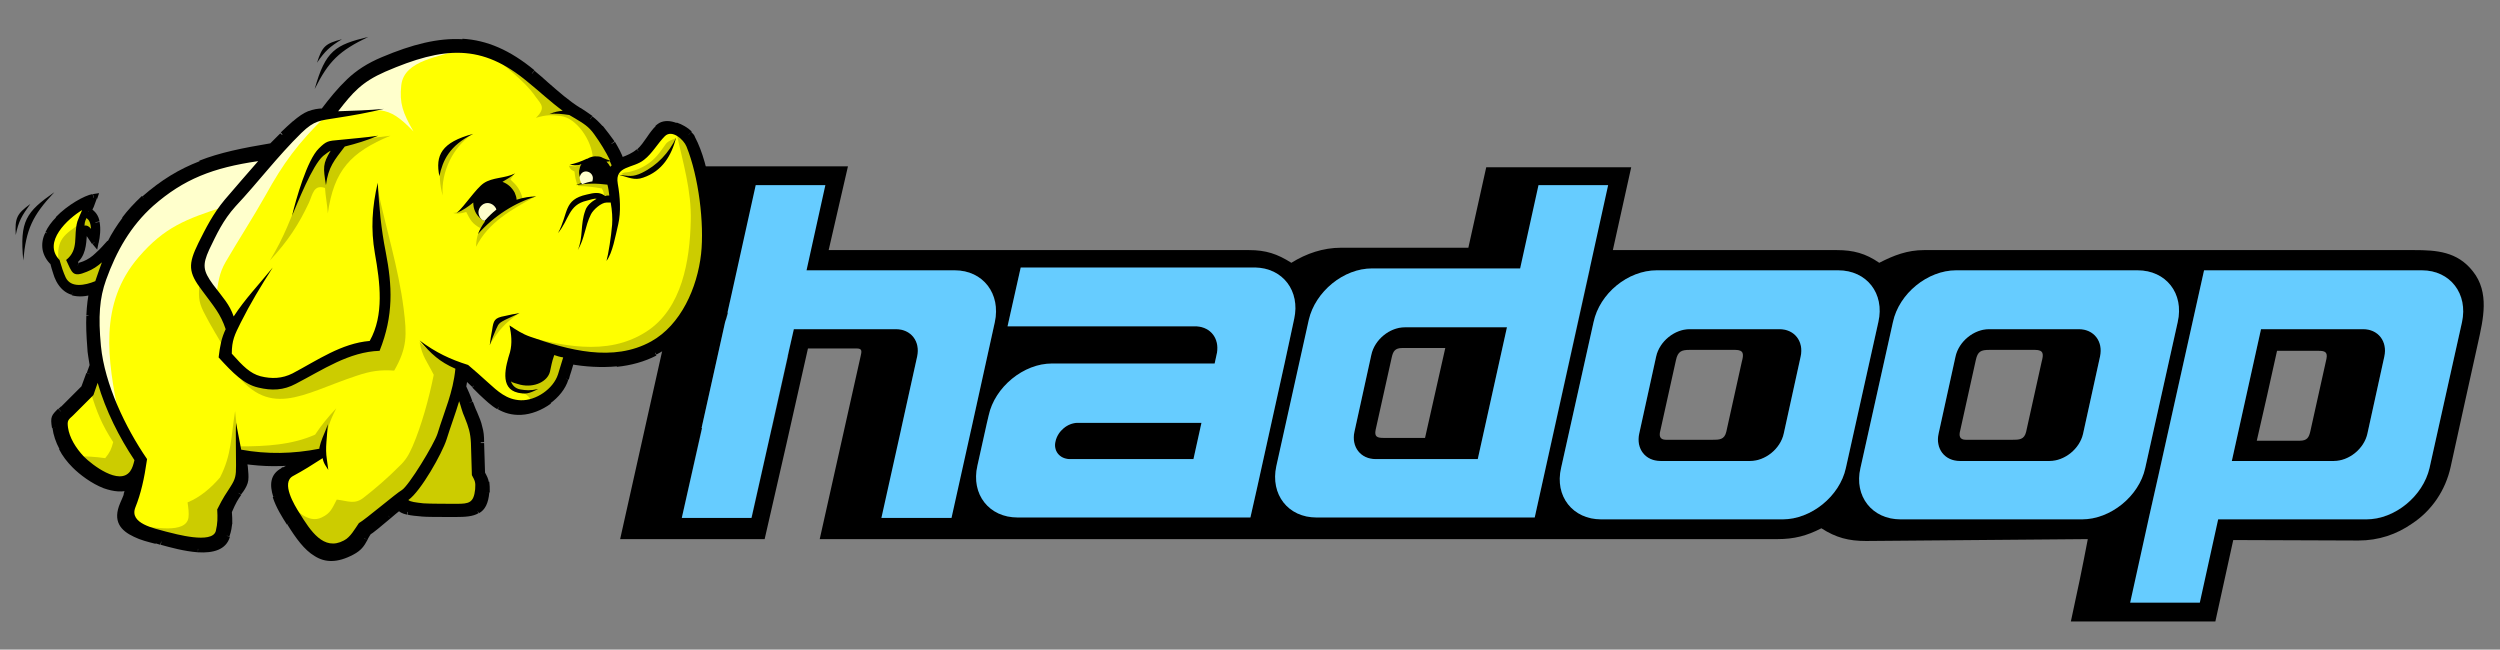 <svg version="1.1" id="svg2" xmlns="http://www.w3.org/2000/svg" xmlns:xlink="http://www.w3.org/1999/xlink" x="0" y="0" viewBox="0 0 663.9 172.5" xml:space="preserve"><rect x="0" y="0" width="663.9" height="172.5" fill="#808080" stroke="none"/><style>.st0,.st1{fill-rule:evenodd;clip-rule:evenodd}.st1{fill:#1f1917}.st2{fill:#6cf}.st2,.st3,.st4,.st5{fill-rule:evenodd;clip-rule:evenodd}.st3{stroke:#1f1917;stroke-width:.27;stroke-miterlimit:12.5;fill:#ff0}.st4{fill:#ffc}.st5{fill:#cc0}</style><g id="g10" transform="matrix(1.25 0 0 -1.25 -37.44 223.04)"><path id="path20" class="st0" d="M469.9 46.4h30.7c1.3 5.8 2.5 11.5 3.8 17.3 8.8 0 17.8-.1 26.6-.1 4.3 0 8.1 1.3 11.4 3.6 4.1 2.7 7.1 7 8.2 12.1 1.9 8.8 3.9 17.6 5.8 26.3 1.1 5 2.5 10.7-1.1 15.2-3.3 4.2-7.7 4.5-12.5 4.5H438.7c-3.5 0-6.4-1.1-9.5-2.7-2.9 2-5.5 2.7-9 2.7h-47.6c1.3 5.9 2.6 11.7 3.9 17.6h-30.8c-1.3-5.7-2.5-11.4-3.8-17.1h-27.1c-3.7 0-7.3-1.2-10.5-3.2-3 1.9-5.4 2.7-9 2.7H206c1.4 5.9 2.7 11.9 4.1 17.8h-30.7l-17.7-79.2h30.7c3.1 13.5 6.2 27 9.2 40.5H212c1.2 0 1-.7.8-1.6-2.9-13-5.8-25.9-8.7-38.9h203.5c3.5 0 6.2.7 9.3 2.3 3.1-2 5.8-2.7 9.5-2.7l47.1.4c-1.1-5.8-2.3-11.6-3.6-17.5zM337 104.5h-9.1c-1.6 0-2-.7-2.3-2.1-1.1-5.1-2.3-10.2-3.4-15.3-.3-1.5.4-1.7 1.7-1.7h8.8c1.4 6.4 2.9 12.7 4.3 19.1zm51.9-.4h9.7c1.9 0 1.8-1 1.4-2.5-1.1-5-2.2-10-3.3-14.9-.4-1.7-1.5-1.7-3-1.7h-9.8c-1.4 0-1.5.9-1.2 2 1.1 5 2.2 10 3.3 14.9.4 1.9 1.2 2.2 2.9 2.2zm63.7 0h9.7c1.9 0 1.8-1 1.4-2.5-1.1-5-2.2-10-3.3-14.9-.4-1.7-1.5-1.7-3-1.7h-9.8c-1.4 0-1.5.9-1.2 2 1.1 5 2.2 10 3.3 14.9.4 1.9 1.1 2.2 2.9 2.2zm56.8-19.3h9.1c1.6 0 2 .7 2.3 2.1 1.1 5.1 2.3 10.2 3.4 15.3.3 1.5-.4 1.7-1.7 1.7h-8.8c-1.4-6.3-2.8-12.7-4.3-19.1"/><path id="path22" class="st1" d="M381.9 121h38.6c6 0 9.9-4.9 8.5-11l-6.9-31c-1.3-6-7.4-10.9-13.4-10.9h-38.6c-6 0-9.9 4.9-8.5 10.9l6.9 31c1.3 6.1 7.3 11 13.4 11zm7-12.5H408c3.2 0 5.2-2.6 4.5-5.8l-3.6-16.4c-.7-3.2-3.9-5.8-7.1-5.8h-19.1c-3.2 0-5.2 2.6-4.5 5.8l3.6 16.4c.7 3.2 3.9 5.8 7.1 5.8"/><path id="path24" class="st1" d="M445.5 121h38.6c6 0 9.9-4.9 8.5-11l-6.9-31c-1.3-6-7.4-10.9-13.4-10.9h-38.6c-6 0-9.9 4.9-8.5 10.9l6.9 31c1.3 6.1 7.4 11 13.4 11zm7-12.5h19.1c3.2 0 5.2-2.6 4.5-5.8l-3.6-16.4c-.7-3.2-3.9-5.8-7.1-5.8h-19.1c-3.2 0-5.2 2.6-4.5 5.8l3.6 16.4c.7 3.2 3.9 5.8 7.1 5.8"/><path id="path26" class="st1" d="M498.2 121h46.3c6 0 9.9-4.9 8.5-11l-6.9-31c-1.3-6-7.4-11-13.4-10.9h-46.3l11.8 52.9zm12.1-12.5H532c3.2 0 5.2-2.6 4.5-5.8l-3.6-16.4c-.7-3.2-3.9-5.8-7.1-5.8h-21.7"/><path id="path30" class="st1" d="M356 68.5h-46.3c-6 0-9.9 4.9-8.5 11l6.9 31c1.3 6 7.4 11 13.4 10.9h46.3L356 68.5zm-12.1 12.4h-21.7c-3.2 0-5.2 2.6-4.5 5.8l3.6 16.4c.7 3.2 3.9 5.8 7.1 5.8h21.7"/><path id="path34" class="st1" d="M197.4 121h35.4c6 0 9.9-4.9 8.5-11l-5-22.7h-14.9l3.4 15.4c.7 3.2-1.3 5.8-4.5 5.8h-21.9c-3.2 0-.3-2.6-1-5.8L194 87.5h-15l5 22.5c1.3 6.1 7.4 11 13.4 11"/><path id="path36" class="st1" d="M174.8 68.5l10.2 45.8h14.9l-10.2-45.8"/><path id="path42" class="st1" d="M295.6 68.5h-49.5c-6 0-9.9 4.9-8.5 11l2 9 .4 1.7c1.3 6 7.4 11 13.4 11H288l.5 2.3c.5 3-1.3 5.4-4.3 5.6H244l2.8 12.5h49.8c5.9-.1 9.6-5 8.3-10.9l-.9-4.2-1.1-5.1-5.9-26.7-1.4-6.2zm-38.5 12.4h26.4l1.7 7.7h-26.3c-2.1 0-4.2-1.7-4.7-3.9-.5-2 .8-3.7 2.9-3.8"/><path id="path44" class="st2" d="M381.9 121h38.6c6 0 9.9-4.9 8.5-11l-6.9-31c-1.3-6-7.4-10.9-13.4-10.9h-38.6c-6 0-9.9 4.9-8.5 10.9l6.9 31c1.3 6.1 7.3 11 13.4 11zm7-12.5H408c3.2 0 5.2-2.6 4.5-5.8l-3.6-16.4c-.7-3.2-3.9-5.8-7.1-5.8h-19.1c-3.2 0-5.2 2.6-4.5 5.8l3.6 16.4c.7 3.2 3.9 5.8 7.1 5.8"/><path id="path46" class="st2" d="M445.5 121h38.6c6 0 9.9-4.9 8.5-11l-6.9-31c-1.3-6-7.4-10.9-13.4-10.9h-38.6c-6 0-9.9 4.9-8.5 10.9l6.9 31c1.3 6.1 7.4 11 13.4 11zm7-12.5h19.1c3.2 0 5.2-2.6 4.5-5.8l-3.6-16.4c-.7-3.2-3.9-5.8-7.1-5.8h-19.1c-3.2 0-5.2 2.6-4.5 5.8l3.6 16.4c.7 3.2 3.9 5.8 7.1 5.8"/><path id="path48" class="st2" d="M498.2 121l-9.7-43.6-2.1-9.3-3.9-17.7h14.8l3.9 17.7h31.5c6 0 12 4.9 13.4 10.9l6.9 31c1.3 6-2.5 11-8.5 11h-46.3zm12.1-12.5H532c3.2 0 5.2-2.6 4.5-5.8l-3.6-16.4c-.7-3.2-3.9-5.8-7.1-5.8h-21.7l6.2 28z"/><path id="path52" class="st2" d="M356.8 139.1l-3.9-17.7h-31.5c-6 0-12-4.9-13.4-10.9l-6.9-31.1c-1.3-6 2.5-10.9 8.5-10.9H356l11.7 52.9 3.9 17.7h-14.8zm-28.4-30.2h21.7l-6.2-28h-21.7c-3.2 0-5.2 2.6-4.5 5.8l3.6 16.4c.7 3.2 3.9 5.8 7.1 5.8z"/><path id="path56" class="st2" d="M190.5 139.1l-6-27.1h.1l-.3-1.1-.3-.9-5-22.5h.1l-4.3-19.1h14.8l4.3 19.1 3.4 15.2v.1l1.3 5.7h21.7c3.2 0 5.2-2.6 4.5-5.8l-3.4-15.4-4.2-18.9h14.9l4.2 18.9 5 22.7c1.3 6-2.5 11-8.5 11h-31.5l4 18.1h-14.8z"/><path id="path64" class="st2" d="M295.6 68.5h-49.5c-6 0-9.9 4.9-8.5 11l2 9 .4 1.7c1.3 6 7.4 11 13.4 11H288l.5 2.3c.5 3-1.3 5.4-4.3 5.6H244l2.8 12.5h49.8c5.9-.1 9.6-5 8.3-10.9l-.9-4.2-1.1-5.1-5.9-26.7-1.4-6.2zm-38.5 12.4h26.4l1.7 7.7h-26.3c-2.1 0-4.2-1.7-4.7-3.9-.5-2 .8-3.7 2.9-3.8"/><path id="path66" class="st0" d="M49.8 101c-.6-1.7-1.2-3.3-1.8-5l-4.5-4.5c-1.6-1.6-2-1.6-1.6-3.9.5-2.7 1.8-5.5 4.2-7.9 2.5-2.5 7.8-6.1 11.6-4.4-.4-1.3-.8-2.6-1.4-3.9-2.6-5.6 3.7-6.7 8-7.9 3.6-1 12.5-3.6 13.8 1.2.6 2.1.7 3.3.5 5.3 1.1 2.5 1.5 2.9 2.4 4.3 1.3 1.9 1.2 2.6.9 5-.1.5-.1 1-.2 1.5 4.3-.8 8.4-.8 12.6-.2-1.3-.7-2.6-1.4-4.3-2.3-4-2.1-.2-8.2 1.5-10.9 3.7-5.6 6.9-9.5 13.1-6.2 2.1 1.1 2.2 2.3 3.5 4.2.7.4 4.4 3.5 6.6 5.3.8-1 2.4-1.2 4.8-1.4 1.2-.1 6-.1 7.2-.1 3.8 0 6 .4 6.3 4.5.1 2 .1 2.4-.9 4.1-.1 2.2-.1 4.3-.2 6.5-.1 2.4-.5 3.9-1.5 6.2-.9 2.1-1.4 3.8-2.4 5.8l.3 2.4c1.3-1.2 2.6-2.5 3.9-3.7 2.4-2.4 4.5-4.3 8.2-4.1 3.9.2 8.3 3.2 9.5 7 .4 1.3.8 2.5 1.1 3.8 5.9-1.1 12.7-.9 17.8 1.9 7.5 4 11 12.1 11.9 20.6.7 6.9-.6 18.5-3.9 24.8-1 1.9-5.3 4.2-7.2 2.3-1.4-1.5-2.4-3.7-4-5-1.2-1-2.7-1.5-4-2.1-1 2.7-2.5 4.9-4.3 7-1.4 1.7-2.8 2.5-4.6 3.7-3.7 2.3-6.6 5.2-9.9 8-10.2 8.4-18.9 8.1-31.6 2.8-6-2.5-9-6-12.7-11-2.2-.1-3.8-.6-6.1-2.6-1.7-1.5-3.4-3.1-5-4.8-11.8-1.9-19.2-4.1-27-11-3.2-2.8-5.5-5.9-7.3-9.4-1.7-1.8-3.3-3.7-5.5-4.6-1.5-.6-1.5-.6-2.1.9 1.8 1.4 1.8 4 2 6.4 1.2-.1 1.6-1.4 2.4-2.4.5 2.1.7 5.3-1.5 6.5.4 1 .8 1.9 1.1 3-3.2-.6-14.3-8-8.4-13.8.4-1.6.7-2.7 1.2-3.7 1.4-2.8 4.4-3.3 7.1-2.3-.7-3.3-.9-7-.4-12.1.3-1.4.5-2.6.8-3.8"/><path id="path68" d="M50.5 100.7c-.2-.7-.5-1.3-.7-2l-1.4.5c.2.7.5 1.3.7 2l1.4-.5zm-.8-2c-.4-1-.7-2-1.1-3l-1.4.5c.4 1 .7 2 1.1 3l1.4-.5zm-1.1-3l-.2-.3-.5.6.7-.3zm-.1-.2l-2.4-2.4-1.1 1 2.4 2.4 1.1-1zm-2.4-2.4L44 91l-1.1 1 2.1 2.1 1.1-1zM43.9 91l-.5-.5-1 1.1c.2.2.5.4.5.5l1-1.1zm-.5-.5c-1-.9-1.1-1.1-.9-2.8l-1.5-.2c-.4 2.4-.1 2.7 1.3 4.1l1.1-1.1zm-.9-2.8c.2-1.3.7-2.7 1.4-4l-1.3-.7c-.8 1.5-1.3 3-1.5 4.5l1.4.2zm1.4-4c.6-1.2 1.5-2.4 2.6-3.5l-1.1-1.1c-1.2 1.2-2.2 2.5-2.9 3.9.1 0 1.4.7 1.4.7zm2.6-3.5c1.4-1.4 3.7-3.1 6.1-4l-.6-1.5c-2.6 1-5.1 2.9-6.6 4.4l1.1 1.1zm6-4.1c1.7-.6 3.3-.8 4.8-.2l.6-1.4c-1.8-.8-3.9-.5-5.9.2l.5 1.4zm4.8-.2l1.4.6-.4-1.5-.7.2-.3.7zm1-.9c-.2-.7-.4-1.4-.7-2.1l-1.4.5c.2.7.4 1.3.6 2 .1 0 1.5-.4 1.5-.4zm-.6-2c-.2-.7-.5-1.3-.8-2l-1.4.6c.3.6.5 1.2.8 1.9-.1 0 1.4-.5 1.4-.5zm-.8-2c-1.3-2.8.1-4.2 2.1-5.2l-.6-1.4c-2.8 1.3-4.6 3.3-2.9 7.2l1.4-.6zm2.1-5.2c1.3-.6 2.9-1 4.4-1.4l-.4-1.5c-1.6.4-3.2.8-4.6 1.5l.6 1.4zm4.4-1.4c.4-.1.8-.2 1-.3l-.4-1.4c-.4.1-.7.2-1 .3l.4 1.4zm1-.3c1.8-.5 4.9-1.4 7.6-1.5v-1.5c-2.9.2-6.1 1.1-7.9 1.6l.3 1.4zm7.7-1.5c2.5-.2 4.7.3 5.3 2.2l1.4-.4c-.8-2.8-3.6-3.5-6.8-3.3l.1 1.5zm5.2 2.2c.3 1 .4 1.8.5 2.6l1.5-.1c-.1-.8-.2-1.7-.6-2.8l-1.4.3zm.5 2.5c.1.8 0 1.5-.1 2.5l1.5.1c.1-1.1.1-1.9.1-2.8 0 .1-1.5.2-1.5.2zm0 2.5l.1.4.7-.3-.8-.1zm0 .4c1 2.3 1.4 2.9 2.2 3.9l1.2-.8c-.7-1-1.1-1.6-2-3.7l-1.4.6zm2.2 4c.1.1.1.2.3.5l1.2-.8c0-.1-.2-.3-.3-.5 0-.1-1.2.8-1.2.8zm.3.4c.6.8.8 1.4.9 2l1.5-.2c-.1-.8-.5-1.6-1.2-2.6l-1.2.8zm.9 2c.1.6 0 1.4-.1 2.5l1.5.2c.1-1.2.2-2 .1-2.9l-1.5.2zm-.1 2.5c0 .3-.1.6-.1.7l1.5.2c0-.3.1-.6.1-.7l-1.5-.2zm-.1.7c0 .1-.1.4-.1.7l1.5.2c0-.2.1-.4.1-.8 0 .1-1.5-.1-1.5-.1zm-.1.8l-.1 1 1-.2-.1-.7-.8-.1zm.8.8c2.1-.3 4.2-.5 6.3-.5v-1.5c-2.1 0-4.3.2-6.5.5l.2 1.5zm6.3-.5c2.1 0 4.1.1 6.2.4l.2-1.5c-2.1-.3-4.3-.4-6.4-.4v1.5zm6.3.4l.5-1.4-.4.7-.1.7zm.4-1.4c-1.2-.7-2.4-1.3-4-2.1l-.7 1.3c1.5.8 2.7 1.4 3.9 2.1l.8-1.3zm-3.9-2.1c-.1-.1-.2-.1-.3-.2l-.8 1.4c.1.1.2.1.3.2.1-.1.8-1.4.8-1.4zm-.4-.2c-1.6-.8-1.6-2.5-1-4.3l-1.4-.4c-.8 2.5-.7 4.8 1.8 6.1l.6-1.4zm-1-4.3c.6-2 2-4.2 2.8-5.5l-1.3-.8c-.9 1.4-2.3 3.6-3 5.8 0 .1 1.5.5 1.5.5zm2.8-5.5c1.8-2.7 3.4-5 5.4-6.2l-.8-1.3c-2.2 1.3-4 3.8-5.8 6.7-.1 0 1.2.8 1.2.8zm5.4-6.2c1.8-1.1 3.9-1.2 6.7.3l.7-1.3c-3.4-1.8-6-1.7-8.2-.3l.8 1.3zm6.7.3c1.3.7 1.8 1.5 2.4 2.5l1.3-.7c-.7-1.3-1.3-2.2-3-3.1l-.7 1.3zm2.4 2.6c.2.4.5.9.9 1.4l1.2-.8c-.3-.5-.6-.9-.8-1.4l-1.3.8zm.9 1.4l.3.2.4-.7c-.1.1-.7.5-.7.5zm.2.3c.4.2 2.3 1.8 4.1 3.3l1-1.2c-1.9-1.6-3.8-3.2-4.4-3.5l-.7 1.4zm4.2 3.3c.9.8 1.9 1.5 2.3 1.9l.9-1.2c-.9-.7-1.6-1.3-2.3-1.9l-.9 1.2zm2.3 1.9l.6.5.5-.6-.6-.5-.5.6zm1-.1c.3-.4.8-.6 1.4-.7l-.3-1.5c-1 .2-1.7.6-2.2 1.2l1.1 1zm1.5-.8c.7-.2 1.7-.3 2.9-.3l-.1-1.5c-1.2.1-2.3.2-3.1.4l.3 1.4zm2.8-.3c.9-.1 3.9-.1 5.8-.1v-1.5c-1.9 0-5 0-5.9.1l.1 1.5zm5.8-.1h1.4v-1.5h-1.4v1.5zm1.4 0c1.8 0 3.2.1 4.1.6l.7-1.3c-1.2-.7-2.8-.8-4.8-.8v1.5zm4.1.6c.8.5 1.4 1.4 1.5 3.2l1.5-.1c-.2-2.3-.9-3.7-2.2-4.4l-.8 1.3zm1.5 3.2c.1.9.1 1.5 0 1.9l1.5.3c.1-.7.1-1.3.1-2.3l-1.6.1zm0 1.9c-.1.5-.3.9-.8 1.7l1.3.7c.5-.9.8-1.5.9-2.2l-1.4-.2zm-.8 1.8l-.1.3h.8l-.7-.3zm-.1.3c0 1.1-.1 2.2-.1 3.2h1.5c0-1.1.1-2.2.1-3.2h-1.5zm-.1 3.2c0 1.1-.1 2.2-.1 3.2h1.5c0-1.1.1-2.2.1-3.2h-1.5zm-.1 3.3c0 1.2-.2 2.1-.4 3l1.5.4c.3-1 .4-2 .4-3.3l-1.5-.1zm-.4 3c-.2.9-.6 1.8-1 2.9l1.4.6c.5-1.2.9-2.1 1.1-3.1l-1.5-.4zm-1 2.9c-.3.8-.6 1.5-.9 2.3l1.4.5c.3-.7.5-1.4.9-2.2l-1.4-.6zm.5 2.8l-.7-.3.7.3zm-1.4-.5c-.4 1.2-.8 2.3-1.5 3.5l1.3.7c.6-1.3 1.1-2.4 1.5-3.6.1-.1-1.3-.6-1.3-.6zm-1.4 3.5l-.1.5.7-.1-.6-.4zm-.1.4c.1.4.1.8.2 1.2l1.5-.2c-.1-.5-.1-.9-.2-1.2l-1.5.2zm.2 1.2c0 .3.1.7.1 1.2l1.5-.1c0-.4-.1-.8-.1-1.3l-1.5.2zm.1 1.2l.1 1.6 1.1-1.1-.5-.5h-.7zm1.3.5c.7-.7 1.5-1.4 2.2-2.1l-1-1.1c-.7.7-1.5 1.4-2.2 2.1l1 1.1zm2.2-2.2l1.6-1.6-1-1.1-1.6 1.6 1 1.1zm1.6-1.5c1.2-1.1 2.3-2.2 3.5-2.9l-.8-1.3c-1.4.8-2.5 1.9-3.8 3.1l1.1 1.1zm3.5-2.9c1.2-.7 2.5-1.1 4.2-1l.1-1.5c-2-.1-3.6.4-5 1.2l.7 1.3zm4.2-1c1.8.1 3.8.9 5.5 2.1l.9-1.2c-1.9-1.4-4.2-2.3-6.3-2.4l-.1 1.5zm5.4 2c1.6 1.2 2.8 2.7 3.3 4.4l1.4-.4c-.6-2-2.1-3.8-3.9-5.1l-.8 1.1zm3.4 4.4c.2.6.4 1.2.5 1.7l1.4-.4c-.2-.6-.4-1.2-.5-1.7l-1.4.4zm.5 1.7c.2.7.4 1.3.6 2l1.4-.4c-.2-.7-.4-1.3-.6-2l-1.4.4zm.6 2.1l.2.6.7-.1-.1-.7-.8.2zm.9.5c3-.6 6.3-.8 9.5-.4l.1-1.5c-3.3-.3-6.8-.1-10 .5l.4 1.4zm9.5-.5c2.8.3 5.5 1 7.8 2.2l.7-1.3c-2.5-1.3-5.4-2.1-8.4-2.4l-.1 1.5zm7.8 2.3c3.4 1.8 5.9 4.5 7.8 7.7l1.3-.7c-2-3.4-4.7-6.3-8.4-8.2l-.7 1.2zm7.8 7.6l.7-.4-.7.4zm0 0c2.1 3.6 3.3 7.9 3.7 12.3l1.5-.1c-.5-4.6-1.7-9.1-3.9-12.9l-1.3.7zm3.7 12.4c.4 3.6.2 8.5-.6 13.2l1.5.2c.8-4.9 1-9.9.6-13.6l-1.5.2zm-.6 13.2c-.7 4.2-1.8 8.2-3.3 11.1l1.3.7c1.6-3 2.7-7.2 3.4-11.6l-1.4-.2zm-3.2 11.1c-.1.2-.3.5-.6.7l1 1.1c.4-.4.7-.7.8-1.1l-1.2-.7zm-.6.8c-.6.6-1.6 1.2-2.6 1.6l.5 1.4c1.2-.4 2.4-1.1 3.2-1.9l-1.1-1.1zm-2.6 1.5c-.9.3-1.8.4-2.5.1l-.7 1.3c1.1.6 2.4.5 3.7 0l-.5-1.4zm-2.5.1c-.1-.1-.3-.2-.4-.3l-1.1 1c.2.2.5.4.8.6l.7-1.3zm-.4-.3c-.6-.6-1.2-1.4-1.7-2.2l-1.2.8c.6.9 1.2 1.7 1.9 2.4l1-1zm-1.7-2.2c-.7-1-1.4-2.1-2.3-2.9l-1 1.1c.8.7 1.4 1.6 2.1 2.6l1.2-.8zm-2.3-2.9c-1.1-1-2.4-1.5-3.7-2l-.6 1.4c1.1.4 2.3.9 3.2 1.7l1.1-1.1zm-3.7-1.9c-.2-.1-.4-.2-.6-.2l-.6 1.4c.2.1.4.2.6.2l.6-1.4zm-.5-.3l-.7-.3-.3.7.7.3.3-.7zm-1 .5c-.5 1.3-1.1 2.5-1.8 3.6l1.3.8c.7-1.2 1.4-2.4 1.9-3.9l-1.4-.5zm-1.8 3.6c-.7 1.1-1.5 2.1-2.4 3.2l1.1 1c.9-1.1 1.7-2.2 2.5-3.3l-1.2-.9zm-2.4 3.1c-.7.8-1.3 1.4-2 1.9l.9 1.2c.8-.6 1.5-1.3 2.3-2.2l-1.2-.9zm-2 2c-.7.5-1.5 1-2.4 1.6l.8 1.3c.9-.6 1.7-1.1 2.5-1.7l-.9-1.2zm-2.4 1.6c-2.6 1.6-4.8 3.6-7 5.5l1 1.1c2.2-1.9 4.3-3.8 6.9-5.4l-.9-1.2zm-7 5.5c-.9.8-1.9 1.7-3 2.5l1 1.2c1-.8 2-1.7 3-2.6l-1-1.1zm-3 2.6c-5 4.1-9.5 6.1-14.4 6.4l.1 1.5c5.2-.3 10.1-2.4 15.3-6.7l-1-1.2zm-14.4 6.3c-4.9.3-10.2-1.1-16.4-3.7l-.6 1.4c6.4 2.7 11.9 4.1 17.1 3.8l-.1-1.5zm-16.4-3.7c-2.9-1.2-5.1-2.7-7-4.4l-1 1.1c2 1.9 4.3 3.4 7.4 4.7l.6-1.4zm-7-4.4c-1.9-1.8-3.5-3.8-5.4-6.3l-1.2.9c1.9 2.5 3.6 4.6 5.6 6.5l1-1.1zm-5.4-6.3l-.2-.3h-.4v.8l.6-.5zm-.5-.3c-1-.1-1.9-.2-2.8-.5l-.6 1.4c1.1.4 2.1.6 3.3.6l.1-1.5zm-2.8-.5c-.9-.4-1.8-.9-2.9-1.9l-1 1.1c1.3 1.1 2.3 1.8 3.3 2.2l.6-1.4zm-2.9-1.9c-.9-.8-1.7-1.5-2.5-2.3l-1 1.1c.8.8 1.7 1.6 2.6 2.4-.1-.1.9-1.2.9-1.2zm-2.5-2.4l-.5.5.5-.5zm0 0l-2.4-2.4-1.1 1 2.4 2.4 1.1-1zm-2.4-2.4l-.4-.2-.1.7.5-.5zm-.5-.2c-5.9-.9-10.6-2-14.9-3.6l-.5 1.4c4.3 1.7 9.2 2.7 15.2 3.7l.2-1.5zm-14.8-3.6c-4.2-1.6-7.9-3.9-11.7-7.3l-1 1.1c4 3.5 7.8 5.8 12.2 7.5l.5-1.3zm-11.8-7.3c-1.5-1.4-2.9-2.8-4-4.3l-1.2.9c1.2 1.6 2.6 3.1 4.2 4.6l1-1.2zm-4-4.3c-1.2-1.5-2.2-3.1-3-4.9l-1.3.7c.9 1.8 2 3.5 3.2 5.1l1.1-.9zm-3.1-4.9l-.1-.2-.6.5.7-.3zm-.1-.1c-.9-.9-1.7-1.9-2.6-2.7l-1 1.1c.9.8 1.7 1.7 2.5 2.6l1.1-1zm-2.6-2.7c-1-.9-2-1.6-3.2-2.1l-.5 1.4c1 .4 1.9 1 2.7 1.8l1-1.1zm-3.2-2.1l-.3.7.3-.7zm0 0c-1-.4-1.4-.6-2-.3l.6 1.4.9.3.5-1.4zm-2-.3l.3.7-.3-.7zm0 0c-.6.2-.7.7-1.1 1.6l1.4.5c.2-.5.2-.8.2-.8.1.1-.5-1.3-.5-1.3zm-1 1.6l-.2.5.5.3.4-.6c0 .1-.7-.2-.7-.2zm.2.9c1.4 1 1.5 3.1 1.6 5.1l1.5-.1c-.1-2.3-.3-4.7-2.2-6.2l-.9 1.2zm1.7 5.1v.7l1.5-.1v-.7l-1.5.1zm0 .7l.1.7h.7v-.8l-.8.1zm.8.7c1.2-.1 1.8-.9 2.4-1.9l-1.3-.8c-.4.6-.7 1.2-1.2 1.2l.1 1.5zm2.4-1.9c.2-.3.3-.5.5-.8l-1.2-.9-.6.9 1.3.8zm.7-1.4l-.3-1.5-1 1.2.6.5c-.1 0 .7-.2.7-.2zm-1.5.3c.3 1.1.4 2.6.2 3.8l1.5.3c.3-1.5.1-3.2-.2-4.5 0 .1-1.5.4-1.5.4zm.2 3.9c-.2.8-.5 1.4-1.2 1.8l.7 1.3c1.1-.6 1.8-1.6 2-2.8l-1.5-.3zm-1.3 1.8l-.6.3.2.6.7-.3-.3-.6zm-.3.9c.1.3.3.7.4 1.1l1.4-.5c-.1-.3-.3-.7-.4-1.1l-1.4.5zm.4 1.1c.2.6.4 1.1.7 1.8l1.4-.5c-.2-.6-.5-1.3-.7-1.9l-1.4.6zm1.3 2.3l1.3.2-.4-1.2-.7.2-.2.8zm.2-1.4c-1.5-.3-4.7-2-7-4.5l-1.1 1c2.5 2.6 6.1 4.6 7.8 4.9.1 0 .3-1.4.3-1.4zm-6.9-4.5c-.8-.9-1.6-1.8-2-2.8l-1.4.6c.5 1.1 1.3 2.2 2.3 3.2l1.1-1zm-2-2.8c-.4-.9-.6-1.9-.5-2.8l-1.5-.3c-.2 1.2 0 2.5.6 3.6l1.4-.5zm-.5-2.8c.1-.8.6-1.7 1.4-2.5l-1-1.1c-1.1 1-1.7 2.2-1.9 3.3l1.5.3zm1.4-2.4l.2-.4-.7-.2.5.6zm.2-.4c.2-.8.4-1.4.5-2l-1.4-.4c-.2.6-.4 1.3-.6 2.1l1.5.3zm.6-2c.2-.6.4-1.1.6-1.6l-1.4-.6c-.3.6-.5 1.1-.7 1.8l1.5.4zm.6-1.6c.5-1.1 1.4-1.8 2.4-2.1l-.5-1.4c-1.4.4-2.5 1.4-3.3 2.9l1.4.6zm2.4-2.1c1.1-.4 2.5-.3 3.7.2l.5-1.4c-1.6-.6-3.3-.7-4.7-.3 0 .1.5 1.5.5 1.5zm3.7.2l1.3.5-.3-1.4-.7.2-.3.7zm1-.8c-.4-1.6-.6-3.3-.6-5.2l-1.5.1c.1 2 .3 3.8.7 5.5l1.4-.4zm-.6-5.3c-.1-1.9 0-4.1.2-6.6l-1.5-.1c-.2 2.6-.3 4.8-.2 6.8l1.5-.1zm.2-6.6c.1-.6.1-1.2.2-1.8l-1.5-.2c-.1.7-.2 1.3-.2 1.9l1.5.1zm.2-1.8l.3-1.8-1.5-.3c-.1.6-.2 1.3-.3 1.9l1.5.2zm.3-1.8v-.4l-.7.3"/><path id="path70" class="st3" d="M88 146.1l-9.9-1.6-9-4-7.7-4.8-7.3-8.9-4.1-4.4-4-1.5-1.1 2.6 1.8 2.7.4 3.7h1.2l1.3-1.2-.4 3.8-1.5 1v1.5l-3.5-2-3.2-3.8-.7-3.4 1.4-2.7 1.3-4.6 2.6-1.2 2.7.1 2.6 1.5-1.7-8.8 1.7-9.8-1.9-4.5-6.2-6.7 1.1-4 3-4.6 5.6-3.9 3-.4L59 76l-2-8.4 7.5-3.1 9.4-1.2 3.2 2.1.2 5.7 3.6 5.9.2 4.7 8.6-.6 8 .7-8-4.8 1.4-5.8 5.1-7.9 4.9-2.1 4 1.6 1.6 3.2 8.3 6.3 1.6-1.4 13-.5 2.6 2.1.2 3.7-.9 1.6-.6 10-4.3 8.6.7 3.8 2.6-1.4 7.3-6.8 3.6-.2 4 1.6 4 3 2 6.4 11.6-.7 7 2.7 5.7 5.3 4.1 7.7 1 9-.9 10.5-2.2 9.4-2.2 3-3.1 1-5.4-5.9-4.9-1.7-4.3 7.2-4.3 4-2.3 1.5-9.4 7.8-7.5 4.1-7.5.6-8.8-1.5-7.7-2.8-5.3-4.3-4.2-5.1-4.3-1.2-7.9-7.3z"/><path id="path72" class="st4" d="M59.4 123.8c-8.5-9.9-6.6-21.8-4.2-33.6-1.3 3.2-2.5 6.3-3.8 9.5-.5 2.9-.9 5.8-1.4 8.7.1 3 .3 5.9.4 8.9 1.2 2.8 2.4 5.7 3.6 8.5 1.8 2.6 3.6 5.3 5.3 7.9 2.8 2.3 5.5 4.6 8.3 6.9 3 1.3 6.1 2.5 9.1 3.8 3.6.5 7.1.9 10.7 1.4-3.3-3.8-6.6-7.5-9.9-11.3-8-2.6-12.6-4.3-18.1-10.7"/><path id="path74" class="st4" d="M99.2 153.8c-5.9-5.7-9.1-10.1-12.8-16.8-2.7-4.8-5.7-9.4-8.5-14.2-1.4-2.4-1.6-4.4-2-7.2-1.4 1.6-2.8 3.3-4.2 4.9.7 2 1.3 4 2 5.9 2.2 4 4.5 8 6.7 12.1 4.7 4.7 9.5 9.4 14.2 14 1.6.5 3.1.9 4.6 1.3"/><path id="path76" class="st4" d="M128.3 168.1c-4.7-1.8-12.5-2.3-13.1-7.8-.4-3.8.3-5.8 2.6-9.8-5.7 5.9-7.1 5-18.2 3.2 1.6 2.2 3.2 4.5 4.7 6.7 2.8 1.7 5.5 3.4 8.3 5.1 3.6.8 7.1 1.6 10.7 2.4 1.7 0 3.3.1 5 .2"/><path id="path78" class="st5" d="M141.3 94.9c1.6-1 1.5-1.7 1.3-2.3 1.2.5 2.5 1 3.7 1.5.8 1.1 1.6 2.2 2.4 3.2.6 1.5 1.2 3.1 1.8 4.6-.8.6-1.5 1.1-2.3 1.7-3.3-.4-6.6-.8-10-1.3-.2-.7-.5-1.3-.7-2 .1-1 .1-1.9.2-2.9.3-.6.6-1.1 1-1.7.5-.2 1-.5 1.5-.7.3 0 .7-.1 1.1-.1"/><path id="path80" class="st5" d="M140.4 112c-5-1.4-5-1.8-6.4-6.8 1.9 3.1 3.3 4.7 6.4 6.8"/><path id="path82" class="st5" d="M173.6 149.1c-.9-.4-1.8-.6-2.3-1.4-1.2-1.7-2.2-3.2-4.2-4.4-1-.6-2-1-3.1-1.3-.9-.3-1.4 0-2.1-.6.4-.1.9-.2 1.3-.2h2.9c1.2.7 2.4 1.5 3.6 2.2.7.7 1.4 1.5 2.1 2.2.6 1.1 1.2 2.3 1.8 3.5"/><path id="path84" class="st5" d="M94 138c-2-5.4-3.7-10-6.7-14.9 3.8 4.1 6.1 7.6 8.3 12.3.8 1.8 1 3.9 3.4 3.1.1-1.8.5-3.6.6-5.4 1.3 9.2 4.9 13 13.3 16.5-2.4-.3-4.7-.6-7.1-.8-2.2-.5-4.5-1-6.7-1.5l-3.3-4.8L94 138"/><path id="path86" class="st5" d="M110.2 138.2c1.8-8.5 4.4-16.7 5.5-25.3.7-5.6.8-8.3-2-13.2-3.1.2-5-.1-8-1.1C93.9 94.7 87 89 79 100.5c2.6-1.2 5.1-2.4 7.7-3.6 1.8.4 3.6.7 5.5 1.1 3.2 1.9 6.4 3.7 9.7 5.6l7.5 1.5 2.4 10.2-1.8 13.5c-.1 2.1-.1 4.2-.2 6.4.1.9.3 2 .4 3"/><path id="path88" class="st5" d="M130.7 85.6c-1-6.9 2.3-10.6.9-12.5-.4-.5-.9-1.5-1.5-1.7-2.1-.9-5 .2-5.2-.4H118c-.9.4-1.8.8-2.8 1.2 1.4 1.7 2.8 3.3 4.2 5 1.4 3 2.8 6 4.1 9 .9 3 1.8 6.1 2.7 9.1h1.4c1.1-3.3 2.1-6.5 3.1-9.7"/><path id="path90" class="st5" d="M119.1 105.7c.6-3.1 1.5-3.9 3-6.9-1-5-2.6-10.8-4.5-15.2-.8-1.8-1.4-2.9-2.9-4.3-2.4-2.4-4.8-4.5-7.5-6.6-1.9-1.5-3.3-.7-5.7-.4-1-1.9-1.3-2.9-3.2-3.8-2.9-1.4-5.5 1.7-7.7 3.5 1.6-2.6 3.3-5.1 4.9-7.7 1.1-1.1 2.3-2.1 3.4-3.2 1-.1 1.9-.3 2.9-.4 1.3.8 2.5 1.6 3.8 2.3.7 1.3 1.3 2.5 2 3.8 1.4 1.1 2.8 2.1 4.2 3.2 1.7 1.5 3.5 3 5.2 4.5 1.1 1.6 2.2 3.1 3.3 4.7 1 1.8 2 3.7 3 5.5 1.3 3.8 2.5 7.6 3.8 11.5.1 1.4.2 2.9.3 4.3l-4.8 2.1c-1 1-2.3 2-3.5 3.1"/><path id="path92" class="st5" d="M81 83.6c5.4 0 11 .3 15.9 2.5 1.4 2.1 2.8 3.8 4.5 5.6-1.5-2.9-2-4.6-2.4-7.8-.5-.8-1.1-1.6-1.6-2.3l-12.1-.3c-1.3.1-2.6.3-3.9.4l-.4.4v1.5"/><path id="path94" class="st5" d="M80.3 87.3c-.1 1.3-.3 2.5-.4 3.8-.9-5.5-.7-9.2-3.2-14.1-1.9-2.2-4.2-4.2-6.9-5.3.2-1.4.3-2.2.2-3.2-.5-3.6-7.6-2-10.5-1.8l14.1-3.6c1.1.4 2.1.8 3.2 1.3.4 2.1.7 4.1 1.1 6.2 1 1.8 2 3.7 3 5.5.2 1.1.4 2.3.5 3.4-.5 2.5-.8 5.1-1.1 7.8"/><path id="path96" class="st5" d="M72.3 118.4c-.1-2.7-.3-3.8.9-6.2 1.5-3 3.3-5.8 5-8.8.2 2 .4 4 .5 5.9-2.1 3-4.2 6-6.4 9.1"/><path id="path98" class="st5" d="M50.6 98.1c-.5-1-.9-2-1.4-2.9 1.3-4.3 2.4-7 4.8-10.7-.4-1.5-.7-2.2-1.7-3.4-2.1.3-4 .4-6.1.4 2.4-1.8 4.7-3.7 7.1-5.5 1.2.2 2.3.4 3.5.6l3.5 3.5c-1.7 2.6-3.3 5.2-5 7.7-1.6 3.5-3.2 6.9-4.7 10.3"/><path id="path100" class="st5" d="M173.6 150.5c1.4-6.5 3.3-12.5 3.1-19.1-.2-8.2-1.8-18.5-9.4-23.4-8.5-5.5-18.4-2.9-27.7-.5 3.8-1.6 7.6-3.1 11.3-4.7 3.5-.2 7.1-.4 10.6-.5l7.2 2.1c1.9 1.6 3.7 3.1 5.6 4.7 1.4 3 2.8 5.9 4.2 8.9.5 3.4 1.1 6.9 1.6 10.3-.4 3.4-.8 6.7-1.3 10.1-.8 3.3-1.6 6.6-2.3 10-.8.6-1.9 1.3-2.9 2.1"/><path id="path102" class="st5" d="M47.3 131.1c-3.8-2.5-5.4-3.6-4.9-8.2.4-1.4.8-2.8 1.1-4.2.5-.4 1.1-.7 1.6-1.1.7-.2 1.3-.4 2-.7l3.6.9c.6 1.9 1.2 3.9 1.9 5.8-1.7-.8-3.4-1.7-5.2-2.5h-1.2c-.4.7-.9 1.4-1.3 2.1.5.8 1.1 1.6 1.6 2.4l.9 4.5c.4-.1.7-.2 1.1-.3.4-.4.9-.7 1.3-1.1-.1.8-.1 1.6-.2 2.4l-.9 1.5c-.3.3-.6.5-.9.8-.1-.8-.3-1.5-.5-2.3"/><path id="path104" class="st5" d="M133.5 167.6c3.4-3.2 7.6-5.9 10.3-9.8 1.1-1.5 2.2-2.3 0-4.4 2.4.7 3.3.6 5.2.4 3.5-.4 6.7-5.3 6.9-8.9 0-.3-1-1.1-3.6-1.8-.1-.1-1.5.2-1.5.1.3-.8.6-.9 1.2-1.2.1-.8.2-2.1.8-3.1 1.7 0 3.3-.2 5-.5.6-.9.5-1.8.4-2.8.6.1 1.3.2 1.9.3-.2 1.4-.4 2.9-.5 4.3.6 1 1.1 1.9 1.7 2.9-.8 1.8-1.6 3.7-2.4 5.5-1.6 1.5-3.1 3-4.7 4.5h-.4c-1.7 1.1-3.5 2.1-5.2 3.2-2.9 2.3-5.7 4.7-8.6 7-2.3 1.6-4.4 3-6.5 4.3"/><path id="path106" class="st5" d="M139.2 141.5c-.2-.3-.5-.8-.8-1.2 1.4-1.3 2.1-2.2 2.6-4.1l-4.8-2.4c-1.4-1.3-2.7-2.6-4.1-3.9-1.8 1-2.2 1.7-3.1 3.5-1-.3-2-.5-2.8-.2.5 0 .9.1 1.4.5.9.9 1.7 1.8 2.6 2.7 1.5 1.2 3.1 2.3 4.6 3.5 1 .3 2 .7 3 1 .4.1 1.1.5 1.4.6"/><path id="path108" class="st5" d="M143.7 136.7c-5.1-2.8-10-5.5-12.6-10.7 0 6.6 6.6 9.5 12.6 10.7"/><path id="path110" class="st5" d="M130.1 149.8c-3.8-2.6-6.5-7.8-6.1-12.9-1.2 4.4-.8 8.6 3 11.6.6.3 1.3.6 1.9.9.3.1.7.2 1.2.4"/><g transform="translate(61.237 106.161)" id="g124"><defs><path id="SVGID_1_" d="M89.1 148l-9.8-1.6-9-4-7.7-4.8-7.3-8.9-4.1-4.3-4-1.5-1 2.6 1.8 2.6.4 3.8 1.2-.1 1.4-1.2-.4 3.8-1.5 1 .1 1.5-3.6-2-3.2-3.8-.6-3.4 1.3-2.7 1.3-4.6 2.6-1.2 2.8.1 2.5 1.5-1.7-8.8 1.7-9.7-1.9-4.5-6.2-6.7 1.1-4 3-4.7 5.5-3.9 3-.4 3.3-.1-2.1-8.4 7.6-3.1 9.3-1.3 3.3 2.1.2 5.7 3.6 5.9.2 4.7 8.7-.6 8 .8-8-4.9 1.3-5.8 5.1-7.9 4.9-2.1 4 1.6 1.6 3.3 8.3 6.3 1.6-1.4 12.9-.5 2.6 2.1.3 3.7-.9 1.6-.6 10-4.3 8.7.7 3.8 2.6-1.4 7.3-6.8 3.6-.2 3.9 1.6 4 3 2 6.4 11.6-.8 7 2.8 5.7 5.3 4.1 7.6 1 9-.9 10.5-2.2 9.4-2.3 3-3 1-5.5-6-4.9-1.7-4.3 7.2-4.4 3.9-2.3 1.5-9.4 7.8-7.5 4.1-7.6.6-8.7-1.5-7.7-2.8-5.3-4.4-4.2-5-4.3-1.3"/></defs><clipPath id="SVGID_2_"><use xlink:href="#SVGID_1_" overflow="visible"/></clipPath></g><path id="path136" class="st0" d="M137.3 110.5c.8.4 2.2 1 3 1.4-.8-.1-2.3-.4-3.1-.6-2.2-.4-2.4-.9-2.7-3-.2-1-.4-2.2-.5-3.2.4 1.1.9 2.4 1.4 3.5.5 1.2.8 1.3 1.9 1.9zm-40 54.6c1.7 2.5 2.7 3.4 5.3 5-3.5-.9-4.2-1.5-5.3-5zm-.5-5.6c3 6 5.2 8.1 11.4 11.1-7-1.7-9.1-2.9-11.4-11.1zm-63.5-31c.6 3 1.3 4.1 3.1 6.6-2.9-2.1-3.3-3-3.1-6.6zm66.4-49.9c-.1.7-.2 1.4-.3 2.2-.2 1.3-.2 2.4-.1 3.7.1 1.3.2 2.6.3 3.8-.4-1.3-1.1-2.6-1.5-3.9-.1-.5-.3-.9-.3-1.3-5.6-1.1-11.1-1.2-16.6-.2-.4 2.1-.8 4.2-1.1 5.7-.1-1.7 0-6.5 0-9.1 0-2.1-.1-2.8-1.2-4.5-1-1.6-1.4-2-2.8-4.8.1-1.8.1-2.9-.3-4.6-.8-2.8-8.6-.6-10.6-.1-2.5.7-7.8 1.7-6.5 5.1 1.2 3 1.9 6.1 2.5 10.3-4.6 6.7-9 15.9-9.8 24-.6 6.3-.3 10.2 1.1 14.1 2.2 6.1 5.2 11.4 10 15.7 6.5 5.7 12.7 8.1 22.3 9.5-2.3-2.6-4.6-5.3-7.1-8.2-2.5-3-4-6-5.6-9.2-2.2-4.5-2.2-6.2.8-10.1 2.5-3.4 3.9-4.9 5-8.2-.9-1.9-1.2-3.5-1.5-6 3.1-3.4 5.4-5.7 8.4-6.4 2.9-.7 5.4-.6 8 .8 5.8 3 11.3 6.8 17.8 7 3 7.5 2.7 13.8 1.3 21-1 5-1.4 9.6-1.7 14.7-1.2-5.2-1.5-9.8-.6-15 1.1-6.2 2-13.1-1.1-18.6-6-.5-11.1-4.1-16.4-6.9-2.2-1.1-4.4-1.2-6.8-.6-2.2.6-3.7 2.1-6.1 4.8 0 2.8.6 4 1.9 6.6 2 4 4.3 7.8 6.8 11.7-3-3.7-5.9-6.7-8.3-10.4-.9 2.6-2.2 3.9-4.4 6.8-2.1 2.9-2.3 4.1-.8 7.4 1.6 3.3 2.9 6.2 5.6 9.2 4.7 5 8.9 10.6 14 15.6 2.8 2.7 3.9 2.6 7.6 3.2 3.3.5 6.6 1.1 9.9 1.9-3.3-.3-6.4-.4-9.6-.5h-.1c3.1 4 5 6.2 10 8.4 12.5 5.4 20.5 6 30.3-2.2 2.6-2.1 4.8-4.2 7.4-6.1-.9-.1-1.7-.2-2.8-.7 1.3.2 2.8 0 4.2-.2.4-.2.8-.5 1.2-.7 1.8-1.1 2.9-1.7 4.1-3.4 1.3-1.8 2.4-3.6 3.4-5.6-.6.2-1.2.4-1.6.6-.3.2-.7.3-1.1.3-.8.1-1.5-.1-2.2-.5h-.1c-1-.5-2.6-1.1-3.6-1.2.5-.2 1.7-.3 2.3 0 .1 0 .2.1.2.1-.3-.4-.4-.9-.5-1.4-.1-.7.1-1.4.4-1.9.1-.2.2-.4.4-.6l-1.5-.6c2.3.4 4.4.4 6.7.1.2-.7.3-1.5.4-2.3-.3 0-.6 0-.8-.1h-.1c-1.1.9-2.3.7-3.9.3-5-1.1-3.8-3.9-6.1-8.2 2.4 2.9 2.2 6 6.1 6.9.9.2 1.5.5 2.1.4-1.1-.6-2.1-1.5-2.4-2.5-1.1-3-.4-5.6-1.6-8.4 1.5 2.5 1.5 5 2.8 7.6.5 1 2.2 2.5 3.3 2.5h.9c.3-1.7.4-3.3.3-4.7-.2-2.5-.8-6.3-1.2-7.7 1.3 1.7 1.9 5.3 2.5 7.8.6 2.6.4 5.8-.1 8.6-.7 3.9 3.3 3.2 5.6 5.1 1.7 1.3 2.9 3.5 4.4 5 1.5 1.5 4-.7 4.6-2.2 2.6-6.4 3.8-16.4 3.1-22.8-.8-7.2-4.3-15.1-10.6-18.6-8.1-4.5-17.7-1.8-25.7 1-1.7.6-2.9 1.4-4.4 2.4.4-1.9.6-3.8.1-5.7-.9-2.9-2.3-7.7 1.7-8.6 1.5-.3 2.2-.3 4.3.8-1.7-.4-2.6-.3-3.8-.1-1.1.2-1.7.9-2 1.7.4-.3 1-.4 2-.7 3-.7 5.8.7 6.3 2.8.3 1.2.3 1.8.9 3.5.6-.2 1.2-.4 1.9-.5-.4-1.2-.7-2.4-1.1-3.6-1-3.1-4.7-5.6-7.9-5.5-3 .1-4.9 1.9-7 3.8-1.4 1.3-2.8 2.5-4.2 3.7-3.8 1.2-6.8 2.6-10.3 5.2 2.5-2.9 4.2-4.5 7.6-6-.5-5.1-2.3-8.9-3.8-13.8-.7-2.2-6.1-11.1-7.6-12-1.1-.6-7.8-6.3-9.1-7-.9-1.3-1.8-3-3.2-3.7-4.3-2.3-7.1 2.1-9.4 5.8-1.1 1.7-4 6.5-1.4 7.9 2.4 1.3 3.8 2.2 6.3 3.8.2-1.2.8-1.8 1.2-2.5zm15.1-7.8c-2.2-1.8-5.9-4.9-6.6-5.3-1.3-1.9-1.5-3.1-3.5-4.2-6.2-3.3-9.4.5-13.1 6.2-1.7 2.7-5.5 8.8-1.5 10.9 1.7.9 3 1.5 4.3 2.3-4.3-.7-8.4-.7-12.8 0 .1-.5.1-1 .2-1.5.3-2.4.4-3.1-.9-5-.9-1.4-1.3-1.8-2.4-4.3.2-2 .1-3.2-.5-5.3-1.3-4.8-10.2-2.2-13.8-1.2-4.4 1.2-10.6 2.3-8 7.9.6 1.3 1.1 2.7 1.4 3.9-3.8-1.7-9.1 1.9-11.6 4.4-2.4 2.4-3.7 5.2-4.2 7.9-.4 2.3 0 2.3 1.6 3.9l4.5 4.5c.6 1.7 1.2 3.3 1.8 5-.2 1.2-.4 2.5-.5 3.7-.4 5.1-.3 8.7.4 12.1-2.7-1-5.7-.6-7.1 2.3-.5 1.1-.8 2.2-1.2 3.7-5.9 5.7 5.2 13.2 8.4 13.8-.4-1.1-.8-2-1.1-3 2.2-1.1 1.9-4.4 1.5-6.5-.8 1-1.2 2.3-2.4 2.4-.2-2.4-.1-5-2-6.4.5-1.5.5-1.5 2.1-.9 2.2.8 3.9 2.7 5.5 4.6 1.8 3.5 4.1 6.6 7.3 9.4 7.8 6.9 15.1 9.2 27 11 1.6 1.6 3.2 3.2 5 4.8 2.4 2.1 3.9 2.5 6.1 2.6 3.7 5 6.6 8.4 12.7 11 12.7 5.3 21.4 5.6 31.6-2.8 3.4-2.8 6.2-5.7 9.9-8 1.9-1.2 3.2-2 4.6-3.7 1.8-2.1 3.2-4.2 4.3-7 1.3.5 2.8 1 4 2.1 1.6 1.3 2.5 3.6 4 5 1.9 1.9 6.3-.4 7.2-2.3 3.3-6.3 4.6-17.9 3.9-24.8-.9-8.5-4.4-16.6-11.9-20.6-5.1-2.7-12-3-17.8-1.9-.4-1.3-.8-2.5-1.1-3.8-1.1-3.7-5.6-6.8-9.5-7-3.7-.2-5.8 1.8-8.2 4.1-1.3 1.2-2.6 2.5-3.9 3.7-.1-.8-.2-1.7-.3-2.4 1-2 1.5-3.8 2.4-5.8 1-2.3 1.4-3.8 1.5-6.2.1-2.2.1-4.3.2-6.5 1-1.7 1-2.1.9-4.1-.3-4.1-2.6-4.5-6.3-4.5-1.3 0-6 0-7.2.1-2.5.5-4.1.7-4.9 1.7zm12.7 22.4c-.8-2.7-1.8-5.3-2.7-8.2-.9-2.8-5.4-10.9-8.1-12.8.5-.4 1.5-.5 3.2-.7 1.2-.1 5.9-.1 7.1-.1 2.6 0 3.6.2 3.9 3.1.1 1.5 0 1.7-.7 3-.1 2.3-.1 4.6-.2 6.8s-.5 3.4-1.3 5.4c-.6 1.3-.8 2.4-1.2 3.5zm-79.6 37.3c.6.1 1-.2 1.4-.7-.1 1.1-.3 1.9-1 2.3-.1-.2-.1-.4-.2-.5-.1-.3-.2-.7-.2-1.1zm3.7-7.8c-.4-1.1-.8-2.2-1.2-3.4-.1-.2-.1-.4-.2-.6-2.2-.9-5.2-1.5-6.3.8-.5 1.1-.9 2.3-1.3 3.7-3.7 3.8 1.8 8.8 4.8 10.6-.4-.9-.7-1.6-1-2.4-.9-3.1.4-6-2.4-8.2 1.3-2.7 1.3-3.8 4.4-2.5 1.3.5 2.3 1.2 3.2 2zm-.9-25.6c1.7-5.9 4.6-11.6 7.8-16.4v-.1c-.2-.8-.4-1.6-.9-2.3-2.3-3.1-8.1 1.4-9.8 3.1-1.8 1.9-3.1 4.1-3.4 6.2-.2 1.5 0 1.6 1.1 2.6l4.3 4.3c.3.9.6 1.7.9 2.6zm108.1 47c.3-.3.6-.7.8-1.1l.3.3c-.1.3-.3.6-.4.9-.2-.1-.4-.1-.7-.1zm-27.9-10.6c-.3.6-.4 1.3-.4 1.9-1.1-.9-2.3-1.7-3.5-2.2 1.7 1.5 4 5.1 5.7 6.3 1.9 1.3 4.5 1 6.7 2.1-.8-.7-1.7-1.2-2.7-1.8 1.1-.4 2-1.2 2.6-2.3.2-.5.4-1 .4-1.5 1.5.5 3 .7 4.2.7-4.4-1.2-9.1-4.2-12.4-8 .4 1 .9 1.9 1.5 2.7-1 .5-1.7 1.2-2.1 2.1zm-20.6 16.1c-2.4-1-4.7-1.7-7.1-2.3-2.2-2.9-3.5-4.3-4-8.2-.6 3.8-.7 4.5 1 7.3-.5-.2-.9-.6-1.6-1.1-2.3-2-5.4-9.9-6.6-12.7.8 3.4 3.2 11.9 5.7 14.3 1.6 1.6 2 1.6 4.3 1.8 2.8.3 5.6.5 8.3.9zm51.1-8.3c2-.2 3.1-.5 4.9.4 3.3 1.6 5.8 4.3 7.3 7.5-1-3.8-2.9-7.1-7-8.5-1.9-.7-3.2.1-5.2.6zm-38.1-.3c.7 3.3 2.1 6.5 7.2 9-6.8-1.8-8.1-4.6-7.2-9zm-88.4-17.9c.6 6.6 1.9 9.5 6.6 14.5-6-4.2-7.4-6.1-6.6-14.5"/><path id="path138" class="st4" d="M131.8 132.5c-.5 1 0 2.1.9 2.6 1 .5 2.1 0 2.6-.9 0-.1.1-.2.1-.3-.9-.7-1.7-1.5-2.5-2.4-.5.1-.9.5-1.1 1"/><path id="path140" class="st4" d="M153.1 140.7c.1.8.7 1.4 1.5 1.3.8-.1 1.4-.8 1.3-1.6 0-.2-.1-.3-.1-.5-.7-.1-1.4-.3-2.2-.6-.3.4-.5 1-.5 1.4"/></g></svg>